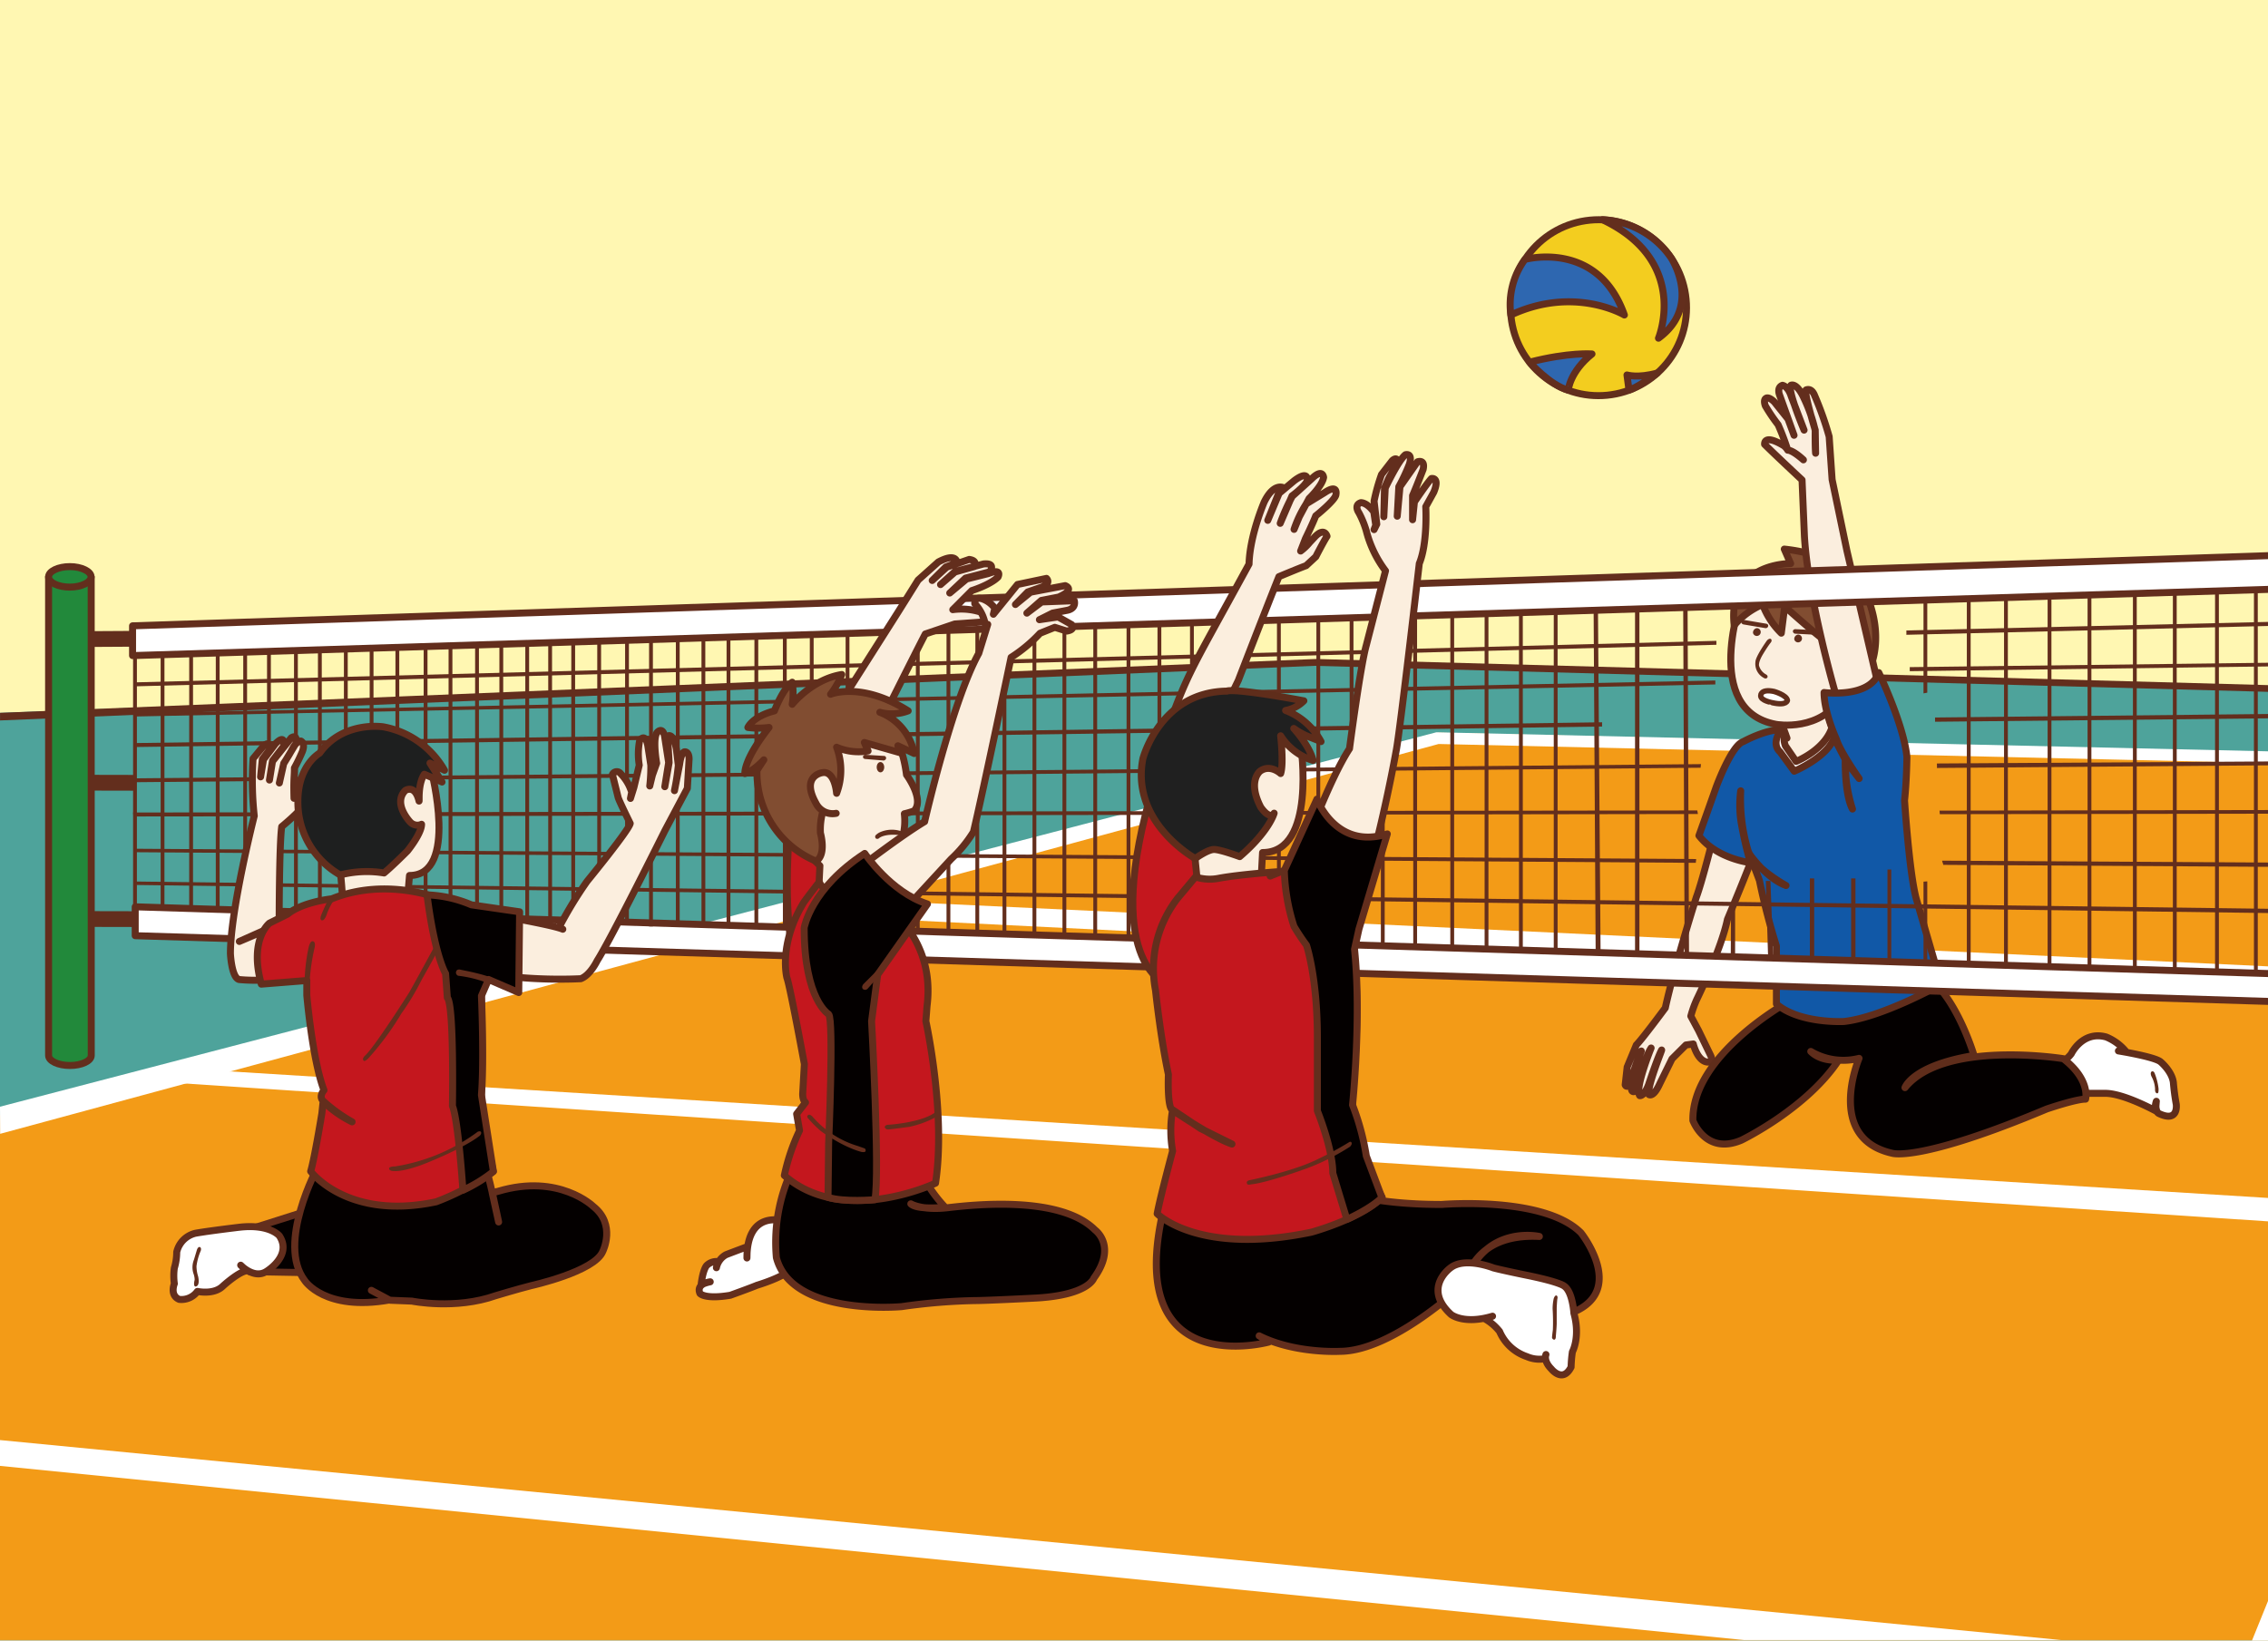 <svg xmlns="http://www.w3.org/2000/svg" xmlns:xlink="http://www.w3.org/1999/xlink" viewBox="0 0 470 340"><rect x="0" y="0" width="470" height="340" fill="#333333" stroke="none"/><defs><style>.cls-1{fill:none;}.cls-2{isolation:isolate;}.cls-3{clip-path:url(#clip-path);}.cls-4{fill:#fff7b2;mix-blend-mode:multiply;}.cls-5{fill:#4ea39b;}.cls-6{fill:#f39b17;}.cls-7{fill:#632e1d;}.cls-12,.cls-13,.cls-16,.cls-19,.cls-8{fill:#fff;}.cls-9{fill:#fbeede;}.cls-18,.cls-19,.cls-21,.cls-22,.cls-24,.cls-25,.cls-9{stroke:#632e1d;}.cls-11,.cls-12,.cls-13,.cls-15,.cls-16,.cls-17,.cls-19,.cls-20,.cls-21,.cls-22,.cls-23,.cls-24,.cls-25,.cls-9{stroke-linecap:round;stroke-linejoin:round;}.cls-11,.cls-13,.cls-15,.cls-16,.cls-17,.cls-18,.cls-19,.cls-20,.cls-21,.cls-22,.cls-23,.cls-24,.cls-25,.cls-9{stroke-width:1.45px;}.cls-10{fill:#612e1c;}.cls-11{fill:#814d31;}.cls-11,.cls-16,.cls-17,.cls-20{stroke:#612e1c;}.cls-12,.cls-13,.cls-15,.cls-23{stroke:#5f2d1b;}.cls-12{stroke-width:1.11px;}.cls-14{fill:#5f2d1b;}.cls-15,.cls-24{fill:#040000;}.cls-17{fill:#1158a7;}.cls-18{fill:#22893b;}.cls-20{fill:#f3cd1f;}.cls-21{fill:#2e67b0;}.cls-22{fill:#c4171e;}.cls-23{fill:#202020;}.cls-25{fill:#1e1f1f;}</style><clipPath id="clip-path"><rect class="cls-1" width="470" height="340"/></clipPath></defs><g class="cls-2"><g id="レイヤー_1" data-name="レイヤー 1"><g class="cls-3"><rect class="cls-4" x="-11.75" y="-8.5" width="493.5" height="357" rx="10.5"/><polygon class="cls-5" points="556 144.5 273.71 137.5 0 147.73 0 339.89 556 339.89 556 144.5"/><polygon class="cls-6" points="544.1 157.63 298.13 151.85 0 231.14 0 339.89 474.13 339.89 544.1 157.63"/><polygon class="cls-7" points="556 144.35 272.68 136.57 0.01 147.73 0.01 149.31 272.45 137.99 556 145.73 556 144.35"/><polygon class="cls-8" points="27.34 223.83 504.6 255.41 504.62 250.42 38.2 221.46 27.34 223.83"/><polygon class="cls-8" points="160.64 189.34 522.49 207.29 524.74 202.86 171.55 186.19 160.64 189.34"/><polygon class="cls-8" points="0 298.45 427.12 339.89 361.4 339.89 0 303.8 0 298.45"/><polygon class="cls-8" points="0 229.36 297.66 151.76 544.22 157.41 474.13 340 466.68 340 539.66 159.75 298.13 154.19 0.03 234.98 0 229.36"/><path class="cls-9" d="M369,149.35l.54,1.47.78,2.16-1.07-1.87s-3.83,7.87,1.65,10.9c0,0,6.25-1.38,10.26-10l-1.37-.77-1.65-5.17Z"/><path class="cls-9" d="M361.06,123.46s-8.67,23.77,7,26.66c0,0,9.41,1.73,13.87-6.11l.82-17.66Z"/><path class="cls-10" d="M363.28,131.18a.81.81,0,1,0,.79-1A.93.93,0,0,0,363.28,131.18Z"/><path class="cls-10" d="M371.83,132.51a.81.81,0,1,0,.78-1A.93.93,0,0,0,371.83,132.51Z"/><path class="cls-10" d="M372,130.39s-.46.05-.46.47a.56.56,0,0,0,.63.48l4.49.23a.54.54,0,0,0,.54-.54s0-.41-.6-.41Z"/><path class="cls-10" d="M361.35,128.47s-.47,0-.52.41c0,0,0,.48.57.55l4.44.75a.52.52,0,0,0,.59-.47s.07-.4-.54-.47Z"/><path class="cls-11" d="M365.27,125.28a16.21,16.21,0,0,0,3.87,5.94l.71-5.53s5.9,5.32,8.33,7.06l8.67,7.09s4-6.14.25-15.8c0,0-2.73-8.69-17.34-10.24l1.32,3s-13.16-.27-11.7,12.78A15.86,15.86,0,0,1,365.27,125.28Z"/><path class="cls-10" d="M367,132.44s-.29-.25-.81.27c0,0-2.41,3.34-2.41,4.47a3.29,3.29,0,0,0,1.71,3.3s.52.38.79-.12c0,0,.16-.38-.4-.64a3,3,0,0,1-1.34-1.72s-.25-.62.76-2.34c0,0,1-1.68,1.62-2.44C366.9,133.22,367.34,132.8,367,132.44Z"/><path class="cls-12" d="M364.88,144.1s0-1.38,2.75-.8c0,0,2.61.74,2.78,1.84,0,0-.06,1.18-3.11.5C367.3,145.64,364.71,145.2,364.88,144.1Z"/><path class="cls-9" d="M380.45,144s-5.78-19.81-6.52-32.93l-.49-11.6s-5.78-5.4-7.76-7.38c0,0-.29-2.31,4,.29a3.37,3.37,0,0,1,.8.92s.77-.16,3.24,2c0,0-2.06-2-3.24-2a50.63,50.63,0,0,0-2-5.28,36.15,36.15,0,0,1-2.64-3.9s-.52-1.28.19-1.61c0,0,.54-.34,1.69.81l2.82,3.53,1.24,3.36-3-8.36s-.64-1.54.6-2c0,0,1.13.13,1.82,2.29l2.66,7s-3.56-8.45-2.73-9.29c0,0,1.18-.7,2.74,2.74a30.75,30.75,0,0,1,1.95,5.25l.35,1.36s-.05,3.26.08,4.73l-.08-4.81s-2.54-8.32-1.86-8.32c0,0,1.09-.53,1.75,1.2a67.46,67.46,0,0,1,3,8.48l.61,8.91,3.08,14.8L389,141S386.6,146.08,380.45,144Z"/><path class="cls-9" d="M355,173.64s-2.23,9-3.47,12.3c0,0-4.54,14.36-6.43,22.95,0,0-4.81,6.5-6,7.67l-1.9,4.58-.41,3.68s.21.7.91,0a54.9,54.9,0,0,1,2.43-7s-2.72,7.47-1.89,8.3c0,0,.45.53,1.07-.58,0,0,1.44-6.27,2.85-8.34,0,0-3.43,8.42-2.36,9.87,0,0,.87.24,1.82-2.23,0,0,1.73-5.24,2.6-7s-3,7.27-2.52,9c0,0,.91.74,2.27-2.27l2.52-5.12,2.89-2.88,1.52-.21s.95,4,3.31,3.75c0,0,.9,0,.29-1.36L352,213.59l-1.61-3a22.32,22.32,0,0,1,1.24-3.47s5-10.19,6.35-16.59c0,0,4.71-11.22,5.74-14.4Z"/><path class="cls-13" d="M439,217.8s7.73,1.24,8.8,2.31c0,0,2.31,1.93,2.59,4.24a45.41,45.41,0,0,0,.6,4.51s.54,3.9-3.63,1.9c0,0-1.15-.62-.5-2.52,0,0-.08.85-.08,1.08a2.57,2.57,0,0,0,.25,1.07s-6.85-3.8-10.73-3.8h-5.86l-3.72-6.31a5.54,5.54,0,0,0,2.52-1.9s2.31-4.83,7.22-3.47a10.43,10.43,0,0,1,4,2.89Z"/><path class="cls-14" d="M445.92,222.05s.41-.2.64.5a12.82,12.82,0,0,1,.74,2.9,3,3,0,0,1,0,.76s0,.38-.27.38c0,0-.48,0-.43-.86a5.89,5.89,0,0,0-.71-2.57S445.45,222.35,445.92,222.05Z"/><path class="cls-15" d="M370.63,207.59s-20.08,11-19.81,24.63c0,0,2.64,7.26,10.07,4.07,0,0,13.5-6.51,20.14-16.58,0,0-3.58.4-5.78-1.8a13.3,13.3,0,0,0,10,1.43s-7.07,16.58,6.92,19.68c0,0,5.7,1.85,31.94-9.17,0,0,6-2.06,8.09-2.06,0,0,1.07-4-4.62-8.38,0,0-24.67-4-32.81,6,0,0,1.49-4.57,14.31-6.66,0,0-3.91-13.2-10.57-16.84Z"/><path class="cls-16" d="M370,152.3s-.63.63,0,2.28l2.21,3.22s6.35-2.48,7.59-7.6l2.23,1.41s0,4.45-9.78,9.78a19.2,19.2,0,0,1-4.75-5.57s-.43-1.65,1.52-4.54Z"/><path class="cls-17" d="M383.89,167.67s-1.87-5.66-1.32-9.85l2.7,3.53s-3.88-5.47-4.71-8.14c0,0-2.56-5.57-2.56-9.69,0,0,9.47,1.24,11.34-4.13,0,0,5.17,10.73,5.83,17.5,0,0-.05,5-.49,9,0,0,1,15.35,2.47,20.52L402.27,204s-12.16,6.82-20.14,7.7c0,0-9.19.5-14-3.63v-12a138.8,138.8,0,0,1-3.52-13.59l-1.1-2.92-.82-2.37s3.41,4.85,7.43,6.33c0,0-6.67-3.64-7.88-7.27a37.33,37.33,0,0,1-1.51-12.35,23.18,23.18,0,0,0,.06,6.39,77.34,77.34,0,0,0,1.95,8.5s-6.93-.77-10.67-5.61c0,0,1.51-4.19,3.6-10.13,0,0,3.17-8.64,5.59-9.35,0,0,4.48-2.48,7.83-2.48,0,0-2.18,2.86-.2,4.61l2.93,4s6.8-2.84,8.25-6.91l2.32,4.48S382.24,164.65,383.89,167.67Z"/><rect class="cls-7" x="19.22" y="130.78" width="9.91" height="3.27" transform="translate(-0.78 0.14) rotate(-0.34)"/><rect class="cls-7" x="21.82" y="157.67" width="3.27" height="9.1" transform="translate(-138.82 185.34) rotate(-89.88)"/><rect class="cls-7" x="21.65" y="186.1" width="3.27" height="8.76" transform="translate(-167.24 213.36) rotate(-89.88)"/><path class="cls-18" d="M18.9,120.14H10.07s0,98.53,0,98.6c0,1.15,2,2.08,4.42,2.08s4.42-.93,4.42-2.08Z"/><path class="cls-18" d="M10.07,119.55c0,1.18,2,2.13,4.41,2.13s4.4-1,4.4-2.13-2-2.12-4.4-2.12S10.07,118.38,10.07,119.55Z"/><polygon class="cls-19" points="27.47 129.7 27.47 135.87 513.21 120.81 513.21 113.74 27.47 129.7"/><polygon class="cls-19" points="28.02 187.93 28.02 193.92 512.63 208.85 512.63 203.1 28.02 187.93"/><rect class="cls-7" x="467.09" y="122.05" width="0.79" height="79.65"/><rect class="cls-7" x="459.03" y="122.33" width="0.79" height="79.12"/><rect class="cls-7" x="450.29" y="122.49" width="0.79" height="78.68"/><rect class="cls-7" x="442.01" y="122.66" width="0.79" height="78.26"/><rect class="cls-7" x="432.61" y="123.11" width="0.79" height="77.49"/><rect class="cls-7" x="424.33" y="123.38" width="0.79" height="76.95"/><rect class="cls-7" x="415.3" y="123.72" width="0.79" height="76.34"/><rect class="cls-7" x="407.59" y="124.06" width="0.79" height="75.77"/><path class="cls-7" d="M399.39,124.22h-.78V143.7l.78-.15Z"/><path class="cls-7" d="M398.61,182.72v16.81h.78V182.66Z"/><path class="cls-7" d="M391.14,180.2v19.1h.79V180.2C391.66,180.21,391.4,180.21,391.14,180.2Z"/><rect class="cls-7" x="321.99" y="126.74" width="0.79" height="70.42"/><rect class="cls-7" x="314.78" y="126.96" width="0.79" height="69.96"/><rect class="cls-7" x="307.66" y="127.18" width="0.79" height="69.5"/><rect class="cls-7" x="300.55" y="127.4" width="0.79" height="69.08"/><rect class="cls-7" x="292.87" y="127.64" width="0.79" height="68.58"/><rect class="cls-7" x="286.16" y="127.85" width="0.79" height="68.19"/><rect class="cls-7" x="279.69" y="128.03" width="0.79" height="67.41"/><rect class="cls-7" x="272.8" y="128.26" width="0.79" height="67.34"/><rect class="cls-7" x="246.61" y="129.08" width="0.79" height="64.91"/><rect class="cls-7" x="254.5" y="128.81" width="0.79" height="66.66"/><rect class="cls-7" x="264.63" y="128.54" width="0.79" height="66.84"/><rect class="cls-7" x="239.87" y="129.26" width="0.79" height="64.73"/><rect class="cls-7" x="233.46" y="129.46" width="0.79" height="64.53"/><rect class="cls-7" x="226.57" y="129.67" width="0.79" height="63.91"/><rect class="cls-7" x="220.18" y="129.87" width="0.79" height="63.98"/><rect class="cls-7" x="213.97" y="129.72" width="0.79" height="64.13"/><rect class="cls-7" x="207.76" y="130.26" width="0.79" height="62.92"/><rect class="cls-7" x="202.13" y="130.06" width="0.79" height="63.34"/><rect class="cls-7" x="196.15" y="130.62" width="0.79" height="62.56"/><rect class="cls-7" x="167.82" y="131.49" width="0.79" height="61.14"/><rect class="cls-7" x="162.24" y="131.67" width="0.79" height="60.47"/><rect class="cls-7" x="156.34" y="131.87" width="0.79" height="60.09"/><rect class="cls-7" x="189.8" y="130.94" width="0.79" height="61.7"/><rect class="cls-7" x="182.86" y="131.03" width="0.79" height="61.61"/><rect class="cls-7" x="175.24" y="131.26" width="0.79" height="61.93"/><rect class="cls-7" x="150.57" y="131.72" width="0.79" height="60.28"/><rect class="cls-7" x="145.37" y="131.72" width="0.79" height="60.28"/><rect class="cls-7" x="140.06" y="132.35" width="0.79" height="59.65"/><rect class="cls-7" x="134.51" y="132.55" width="0.79" height="59.45"/><rect class="cls-7" x="129.54" y="132.7" width="0.79" height="58.4"/><rect class="cls-7" x="123.77" y="132.86" width="0.79" height="58.09"/><rect class="cls-7" x="118.39" y="133.03" width="0.79" height="57.76"/><rect class="cls-7" x="113.61" y="133.2" width="0.79" height="57.44"/><rect class="cls-7" x="108.86" y="133.32" width="0.79" height="57.4"/><rect class="cls-7" x="103.49" y="133.51" width="0.79" height="57.6"/><rect class="cls-7" x="98.46" y="133.67" width="0.79" height="56.66"/><rect class="cls-7" x="92.96" y="133.82" width="0.79" height="56.17"/><rect class="cls-7" x="87.8" y="133.99" width="0.79" height="55.83"/><rect class="cls-7" x="76.61" y="133.98" width="0.79" height="55.47"/><rect class="cls-7" x="81.95" y="133.84" width="0.79" height="56.54"/><rect class="cls-7" x="71.27" y="134.15" width="0.79" height="55.06"/><rect class="cls-7" x="65.89" y="134.68" width="0.79" height="54.39"/><rect class="cls-7" x="60.93" y="134.87" width="0.79" height="54.06"/><rect class="cls-7" x="55.34" y="134.73" width="0.79" height="54.07"/><rect class="cls-7" x="50.41" y="135.12" width="0.79" height="53.54"/><rect class="cls-7" x="44.72" y="135.14" width="0.79" height="53.36"/><rect class="cls-7" x="39.21" y="135.48" width="0.79" height="52.8"/><rect class="cls-7" x="33.29" y="135.48" width="0.79" height="52.64"/><rect class="cls-7" x="27.58" y="136.04" width="0.79" height="54.95"/><polygon class="cls-7" points="28.25 183.41 512.15 189.78 512.15 188.88 28.09 182.69 28.25 183.41"/><path class="cls-7" d="M27.89,175.9l.07.72,323.46,2.2c0-.29.09-.49.07-.78Z"/><path class="cls-7" d="M512.13,179l-109.66-.63c0,.29.23.58.23.87l109.43.66Z"/><path class="cls-7" d="M27.58,168.39l.07.82,324.21-.51c-.05-.24-.09-.49-.13-.74Z"/><path class="cls-7" d="M512,167.8,401.93,168l.06.74,110-.17Z"/><path class="cls-7" d="M512.1,157.55l-110.72.68c0,.25.05.68,0,.93l110.7-.88Z"/><path class="cls-7" d="M28,161.3l0,.81,324.42-3c0-.25.06-.5.08-.75Z"/><path class="cls-7" d="M27.81,154l.07.82L332,150.57c0-.3,0-.59,0-.88Z"/><path class="cls-7" d="M512,147.53,401,148.7v.88l111-1.14Z"/><path class="cls-7" d="M28,147.79l.07.7,327.4-6.64c0-.14,0-.57,0-.82Z"/><path class="cls-7" d="M512.13,136.84l-116.37,1.42c0,.25,0,.59,0,.84l116.35-1.54Z"/><path class="cls-7" d="M355.69,132.81,27.91,141.42l.07.82,327.71-8.61Z"/><path class="cls-7" d="M512.27,127.89l-117.21,2.77c0,.27,0,.63,0,.9l117.2-2.86Z"/><polygon class="cls-7" points="330.67 197.41 330.25 126.48 331.15 126.48 331.69 197.48 330.67 197.41"/><polygon class="cls-7" points="338.83 197.07 338.83 126.19 339.74 126.19 339.74 197.22 338.83 197.07"/><polygon class="cls-7" points="349.11 198.04 348.81 125.91 349.72 125.91 350.02 197.95 349.11 198.04"/><polygon class="cls-7" points="358.67 197.87 358.73 186.95 359.57 186.95 359.57 197.89 358.67 197.87"/><polygon class="cls-7" points="366.41 198.53 365.93 182.57 366.89 182.57 367.49 198.54 366.41 198.53"/><polygon class="cls-7" points="375.06 198.79 375.06 182.05 375.96 182.05 375.96 198.81 375.06 198.79"/><polygon class="cls-7" points="383.61 199.09 383.61 182.05 384.51 182.05 384.51 199.11 383.61 199.09"/><circle class="cls-20" cx="331.27" cy="63.74" r="18.23" transform="translate(-4.67 32.95) rotate(-5.65)"/><path class="cls-21" d="M316,53.77s15.09-4.18,20.62,11.51c0,0-10.32-6.15-23.52,0A15.86,15.86,0,0,1,316,53.77Z"/><path class="cls-21" d="M343.69,70.09s6.62-15.93-11.61-24.56a18.19,18.19,0,0,1,14.23,7.91S352.85,63.38,343.69,70.09Z"/><path class="cls-21" d="M329.91,73.36s-4.73-.4-12.93,1.7c0,0,4.29,4.85,8,5.79C325,80.85,325.28,77.07,329.91,73.36Z"/><path class="cls-21" d="M337.58,80.85l-.42-3.14s2.25.72,6.3-.41C343.46,77.3,339.46,80.27,337.58,80.85Z"/><path class="cls-9" d="M250.43,183.28l-3.69-21.89L256.62,141s5.47-14.15,8.41-21.49c0,0,4.3-1.8,5.64-2.28l2-1.85s1.58-3.09,2.33-4.25c0,0-.49-1.91-2.44.05l-1.16,1.24a10.43,10.43,0,0,1-1.87,1.78l1-2.58s1.47-3,2.13-4.71c0,0,4.19-3.34,4.19-4.45,0,0,.49-2.27-2.36-.36l-3.78,2.31a23.6,23.6,0,0,0-2.54,5.3l1.07-2.58,2.05-3.83s2.71-2.58,3-4.36c0,0-.16-2-2.5.31l-4,3.61a42,42,0,0,0-2.49,5.6l2.45-5.69s2.63-1.92,3.14-3.14c0,0,.42-2.34-2.7,0l-3.11,2.6-2.36,5.61,2.36-5.87,1.13-.78S264.13,99.71,262,104c0,0-3,6.89-3.16,12.9-13.6,24.92-12.33,21.49-18.86,39.56,0,0-3.39,15.66-3.39,25.45,0,0-1.42,12.82,2.85,20.11A106.83,106.83,0,0,0,250.43,183.28Z"/><path class="cls-22" d="M241.6,203.85s-13.63-4.56-2.42-41.58l10.5,3.56v25.81Z"/><path class="cls-9" d="M269.57,154.45s3.34,22.24-7.93,22.24l-.36,6.85-13.08-.17s-2.38-23-2.4-25.55C245.8,157.82,254.33,139.21,269.57,154.45Z"/><path class="cls-23" d="M270.2,145.24a7.16,7.16,0,0,1-3.78,2,14.06,14.06,0,0,1,7.34,6.45l-2-.8a14.54,14.54,0,0,1-3.65-1.92s3.25,3.52,4,6.63a12.07,12.07,0,0,1-6.72-5.11s.67,5.78,0,7.82c0,0-2.15-2-4.23-.51,0,0-2.72,2,.09,7.45,0,0,1.8,2.77,2.79,1.28,0,0-1,3.75-7.13,9,0,0-4-1.48-5.32-1.48s-3.9,1.87-3.9,1.87-13.43-7.39-10.85-20.69c0,0,3.55-13.82,17.43-14C254.36,143.15,256.05,142.62,270.2,145.24Z"/><path class="cls-9" d="M266.36,182.61l3.64-6s5.43-15,9.66-21.45c0,0,2.21-16.87,3.46-21.37l4-15.49a23.36,23.36,0,0,1-4-8.34,19.74,19.74,0,0,0-1.52-3.7s-1.12-1.55.39-2.08c0,0,1.19-.15,2.7,1.9l.41,2.76-.35.92.56-1.13-.56-4.78a40.07,40.07,0,0,1,1.54-5.51l2.23-2.88s1-1,1.18.33l-1.87,3.23-.92,2.13-.14,5.94.29-5.94s2.73-5.78,4.19-6.91c0,0,1.6-.47.8,2a39.88,39.88,0,0,1-2.17,4.63l-.33,6.11.57-6.11,3.62-5.16s1.66-.63,1.18,1.57c0,0-1.6,4.12-2.19,5.43v5l.38-3.68s2.69-4,3.53-4.86c0,0,1.81-.36.48,2.84l-1.66,3s.44,7.48-1.34,11.78c0,0-4,34.88-4.8,38.86,0,0-4.69,26.43-10.21,37.46l.42-.83s.5,6.11,0,7.54C279.5,199.86,268.94,199.89,266.36,182.61Z"/><path class="cls-24" d="M281.05,247.8s5.74,1.82,17.75,1.82c0,0,21.16-1.8,28.83,5.88,0,0,9.08,11.34-.93,16.15.22,0-13.91,0-23-5.61,0,0,1.15-10.5,15.3-9.79,0,0-11.3-2.58-15.43,9.66,0,0-14.82,14.15-25.9,14.15,0,0-9.26.53-16.73-3.21l2,1.29s-30.25,8.32-21.84-27.45A216.26,216.26,0,0,1,281.05,247.8Z"/><path class="cls-22" d="M268.22,179.56l-5,2,1.51-.89s-7.74.54-12.1,1.34a9.58,9.58,0,0,1-4.89-.27s-2.06,2.48-3.65,4.36a23.74,23.74,0,0,0-4.63,19.14s1,9.61,2.67,17.44c0,0-.27,6.32.71,7.3,0,0,8.46,5.78,12.46,7.12l-6.54-3.24L243,230a24.71,24.71,0,0,0,0,8.54s-2.58,9.61-3.2,13c0,0,8.54,8.72,31.95,3.83,0,0,10.27-2.8,14.68-7.21l-4.27-7.83s-1.07-6.59-1.87-9.79v-4.45s2-18.24,0-29.9c0,0-1.07,2.14-2.76,1.07C277.48,197.25,269.62,192.94,268.22,179.56Z"/><path class="cls-19" d="M320.37,280.72s-.6,1.27,1.12,3c0,0,2.36,3,4.09-.4a26.46,26.46,0,0,1,.27-3.16s1.69-3.07.31-8c0,0-.27-4.54-2.05-5.65,0,0-.84-.8-7.56-2.18,0,0-4.94-1-7.08-1.56,0,0-5.91-2.36-8.9,0,0,0-5.87,4.18.14,9.66,0,0,2.62,2.13,8.59.35l-1.61.54a10.25,10.25,0,0,1,3.07,2.62,9.42,9.42,0,0,0,5.65,5.21,6.45,6.45,0,0,0,3.74.44Z"/><path class="cls-7" d="M322.57,268.5s-.3-.19-.59.61a10,10,0,0,0-.23,2.16,42.2,42.2,0,0,1,.05,4.34s-.16,1.22-.16,1.4a.52.52,0,0,0,.34.62s.44.18.44-.71c0,0,.18-1.94.18-2.72,0,0,0-2.62,0-3.18,0,0,.06-1.29.13-1.82C322.73,269.2,322.9,268.66,322.57,268.5Z"/><path class="cls-24" d="M280.29,229s1.88-18.11.41-32.28h0l.91-4.13,5.88-19.76c-10.69,3.34-14.58-7.21-14.58-7.21l-6.76,14.76a41.28,41.28,0,0,0,2,11.6,46.25,46.25,0,0,0,2.59,3.9h0S273,202.5,273,215v15.22s3.2,7.87,3.2,12.9l2.92,9.6s4.92-2.19,7.26-4.53l-3.24-8.63A51.44,51.44,0,0,0,280.29,229Z"/><path class="cls-7" d="M258.41,245.24s-.27-.53.68-.68c0,0,9.08-1.81,14.18-4.42a67.67,67.67,0,0,0,6.38-3.47s.47-.21.47.36c0,0,0,.25-.36.62a46.59,46.59,0,0,1-9,4.51s-8.22,3-11.48,3.29C259.27,245.45,258.41,245.69,258.41,245.24Z"/><path class="cls-9" d="M191.75,131.39l6.11-2.07,5.82-.42s1.66-.41.29-1.78a13.11,13.11,0,0,0-6.52-.77l3.94-3.95s3.8-1.18,5.43-2.81c0,0,1-1.9-2-.72L200.29,120l-3.47,2.9,3.27-3.09,5-1.3s1.48-1.9-1.28-1.63l-5.9,1.57-3,2.7,3-2.61,4-1.12s.81-1.22-1.06-1.48l-4.67,1.61-3,2.75L196,117.5l2.32-.88s0-2.21-3.87-.15l-4.19,3.75-4.11,6.57-18.24,28.73s-2.82,13.48-4,36.57l8.27,3.21,5.74-36.4S189.08,136.5,191.75,131.39Z"/><path class="cls-22" d="M164.42,198.4s-2.31-9.61-.71-27.41L177,172.66l-1.32,23.61Z"/><path class="cls-9" d="M185.31,153.17s1.72,1.12,2.55,7.41c0,0,3.83,5.19,1.55,7.48a16,16,0,0,1-2,.59,12.72,12.72,0,0,1-2.37,9,8.46,8.46,0,0,1-5.7,1.84l-.47,6.7s-9.2,2-9.2-1.84l.24-4.92-1.16-1.16s-4.72-14.27-.92-20.73C167.87,157.5,173.69,143.61,185.31,153.17Z"/><path class="cls-11" d="M169.13,178.48a19.89,19.89,0,0,1-12.26-18.82l1.42-2.19s-2.14,2.37-3.92,2.85c0,0-.41-2.67,5-9.56a17,17,0,0,1-4.39,0s.95-2.25,5.51-3.44c0,0,1.67-4.51,3.68-5.93a14.52,14.52,0,0,1,0,4.57s4.1-5.16,10.27-6.17a16.49,16.49,0,0,1-2.32,4.09s6.41-2.67,16.08,3.44a9.49,9.49,0,0,1-5.87.3,11.37,11.37,0,0,1,7.12,8.54l-3.38-1.6.89,1.56-7.84-2.24.77,1.75a11.46,11.46,0,0,1-6.52-.77,13.51,13.51,0,0,1,0,9.55s-.36-4.81-3-4.27c0,0-4.45.65-1.3,6.29a3.89,3.89,0,0,0,4.21,2.13,3.82,3.82,0,0,1-2.73-.47,13.53,13.53,0,0,0-.53,4.57S171.31,177.08,169.13,178.48Z"/><path class="cls-10" d="M183.33,156.67l-4.1-.25s-.38.09-.38.38c0,0-.11.36.36.49l3.94.33s.47-.11.47-.46C183.62,157.16,183.72,156.86,183.33,156.67Z"/><path class="cls-10" d="M181.68,159c0,.59.35,1.07.78,1.07s.78-.48.78-1.07-.35-1.07-.78-1.07S181.68,158.37,181.68,159Z"/><path class="cls-10" d="M187.17,172.85s.11-.46-.52-.62a6.13,6.13,0,0,0-4.21.21,3,3,0,0,0-1,.69.52.52,0,0,0,.08.65.55.55,0,0,0,.68-.1s1.11-1,4.39-.58A.43.43,0,0,0,187.17,172.85Z"/><path class="cls-19" d="M162.06,253s-7.27-2.17-7.27,7.71l.06-2.34s-3,1.12-4.39,1.66a4,4,0,0,0-2,2.7l.27-1.28a2.9,2.9,0,0,0-2.29.83s-.77.75-1.15,4a8.13,8.13,0,0,1,1.89-.63s-3,.33-2.13,2.41c0,0,.95,1.27,6.29.38,0,0,4.12-1.48,5.52-2.07,0,0,5.75-1.7,7.09-3.45C164,262.89,167.28,254.94,162.06,253Z"/><path class="cls-24" d="M191.42,244.06a29.24,29.24,0,0,0,4.45,6.14s-5.78.62-7.12-.71c0,0,2.32,1.42,7.66.8s23.31-2.58,30.52,4.62c0,0,4.63,3.3-.26,10,0,0-1.07,3.47-11.84,4.1,0,0-10.23.53-12.82.53a121.15,121.15,0,0,0-15.12,1.25s-22.79,2.13-26-10.15A35.3,35.3,0,0,1,165,240.68Z"/><path class="cls-22" d="M169.78,182.77s1.21,4,9.27,1.72c0,0,15.19,7.24,13.06,24l-.24,3.14s4.21,19.05,2,33.58c0,0-19.11,9.08-31.33-1.6a41.59,41.59,0,0,1,3.15-9.31l-.6-3.44,1.84-2.38s-.59-.29-.59-1.78l.35-6.17s-3-16.31-3.61-17.85c0,0-1.84-6.77,3.38-15.49C166.42,187.16,168.05,185,169.78,182.77Z"/><path class="cls-9" d="M179.86,200.1s1.42,9.61-3.74,9.61c0,0-11.1-2.76-8.63-19.76a29.26,29.26,0,0,1,11.12-10.5s8.1-6.23,13-9.17c0,0,5.7-24.92,11.22-34.88l1.86-6-.41.84A8.39,8.39,0,0,0,202,125.1s-.11-1.6,1.67-.95a5.52,5.52,0,0,1,2.49,1.9l-.3,1.25,5-6.17,6-1.26s1.2,1.08-1.29,1.91l-2.59.9-2.55,2.6,3.13-2.55,7.18-1.36s2.26.77-1.36,2.37l-3.58.7-3,2.63,3.08-2.32,6.75-.25s.51,1.63-1.55,2l-2.95.56-2.73,1.37,3.88-.57,2.78,1.57s.95,1.06-1,1.36l-2.47-.78-3.06,1.23a30.84,30.84,0,0,1-6,5s-6,28.68-7.8,36.16a26.78,26.78,0,0,1-4.63,5.63l-12.58,13.65s-4.8,10-8.25,12.1A12.7,12.7,0,0,0,179.86,200.1Z"/><path class="cls-7" d="M183.35,233.65s-.09-.56.91-.56c0,0,7.3-.45,9.92-2.87v1.16a20.28,20.28,0,0,1-5.74,2.15s-3.89.54-4.36.54A.71.71,0,0,1,183.35,233.65Z"/><path class="cls-24" d="M179.2,176.87s5.33,8,13,10.48L181.88,202l-1.26,9.63s1.74,31.49.69,37c0,0-6.41.57-9.72-.49l.13-11.25s1.11-25.59,0-26.7c0,0-5.07-2.94-5.07-17.89C166.65,192.26,168,184.17,179.2,176.87Z"/><path class="cls-7" d="M167.43,231.12s.31-.34.92.27a20,20,0,0,0,9.4,6.11l1.45.51a.51.51,0,0,1,.14.62s-.09.22-.78.11c0,0-3.39-.72-8.45-4.32a26.39,26.39,0,0,1-2.55-2.54S167.07,231.48,167.43,231.12Z"/><path class="cls-7" d="M181.88,201l-2.94,2.94s-.55.6-.09,1.06a.72.72,0,0,0,1-.15l2.58-2.89Z"/><path class="cls-9" d="M89.37,159.66s5.74,21.78-4.51,21.78l-.49,5.75-13.24.91s-.53-9-1-9.45L70,156.84S79,153.38,89.37,159.66Z"/><path class="cls-9" d="M68.35,187.64s-2.91-.72-7.36,1.84a28.22,28.22,0,0,1-3.32,2.19l-8.07,3.44,8.25-3.68s0-16.25.53-20.11c0,0,3.92-3.2,4.75-4.75l1.33-3.17s.21-1.22-1.19-.3l-2.34,2.35c-.12-4.07.08-4.46.08-6.29a36.77,36.77,0,0,0,1.64-3.38s.71-1.66-.29-2.2c0,0-.66-.12-1.55,1.25a38,38,0,0,1-2,3.35l-.92,4.09.9-4L61.36,154s.36-1.93-1-1.09l-3.89,4.87-.63,3.88.63-4,2.31-3s.51-2.74-1.69-.53l-2.49,3.29L54,161l.36-3.65,1.86-2.45s-.44-1.62-1.78-.09l-2,2.42a67.94,67.94,0,0,0,.25,11.87s-4.94,19.44-4.94,28.52c0,0,.22,4.94,1.78,5.38,0,0,7.12.8,12.28-1.2a39.55,39.55,0,0,1,3.92,1S69.28,192.26,68.35,187.64Z"/><path class="cls-25" d="M87.93,160.46s2.07.89,3.67,1.61l-2.49-3.92,3,1.48a18.36,18.36,0,0,0-12.7-9s-8.36-1.31-13.17,5.45c0,0-4.51,2.5-4.51,10a17.35,17.35,0,0,0,8.77,15.25,22.14,22.14,0,0,1,9.09-.41s1.47-1.18,4.84-4.55c0,0,2.93-3.59,2.93-5.54a2.06,2.06,0,0,1-2.37-.48s-3.65-3.82-1-6.52c0,0,2-1.37,2.85,2.19C86.92,166,86.58,162.53,87.93,160.46Z"/><polygon class="cls-24" points="65.77 250.29 53.2 254.28 51.7 263.54 66.66 263.81 65.77 250.29"/><path class="cls-9" d="M91,186.21s2.72,1.26,5.25,2.32c0,0,17.67,2.89,20.38,4.05l-.73-.47a83.22,83.22,0,0,1,5.76-9.46s8.68-10.59,8.94-12c0,0-2.22-4.49-2.49-5.34l-1.2-4.8a1,1,0,0,1,1.74-.14,9.4,9.4,0,0,1,1.86,2.76l.4,1-.26,1.34.71-2.27,1.11-4.63a14.73,14.73,0,0,1,.09-5.12s1.2-1.73,1.69,1.12l.62,4a35.67,35.67,0,0,1-.22,4.32l.54-2.22.89-2.5s-.94-5.34.17-6.45c0,0,1.07-1.15,1.47.85l.85,5.47-.8,5,.89-5-.31-5.48s1.2-.93,1.82,2.76l.4,3.29a47.87,47.87,0,0,1-.8,5.25l1.07-5.47s.31-2.58,1.07-2.58c0,0,.89-.09.89,1.51l-.36,6.06-4.63,8.72s-11.21,22.56-14.06,27c0,0-1.42,3-3.38,3.73,0,0-11.53.67-20.69-1.46l.49.35-.45,4.63S85.12,193.6,91,186.21Z"/><path class="cls-24" d="M102,247.2l1.33,6.05s-2.25-10.91-2.79-11.45l-34.7.06s-8.61,15.84-2.67,23.56c0,0,4.12,6.37,17.53,4l-3.74-2,3.83,2.05,4.56.18s9,1.84,17.39-1.13c0,0,4.51-1.36,7.35-2.08,0,0,13.18-2.9,14.84-7.12,0,0,2.78-5.57-2-9.31,0,0-7.06-6.88-19.64-3.14Z"/><path class="cls-22" d="M99.76,226.44V205.36s-7.49-8.6-8.38-19c0,0-11.06-4.73-22.64-.08h0s-6,.61-9.16,3.18l-3.74,1.86s-4.27,3.3-1.69,12.64l9.43-.75c0,1,0,2,0,3.06,0,0,1.16,13.44,3.56,19.67,0,0-1.16,1.25-.18,2.23a32,32,0,0,0,6,4.33,23,23,0,0,1-6-4.24l-.26,2.49s-1.52,9.34-2.32,12c0,0,7.57,10.24,26,6.32a51.4,51.4,0,0,0,11.83-6.32S99.76,231.51,99.76,226.44Z"/><path class="cls-19" d="M49.88,262.21s2.72,2.89,5.25,1.34c0,0,5.52-3.25,2.76-7.43,0,0-2-2.5-8.28-1.78,0,0-6.31.75-9.07,1.24a5.2,5.2,0,0,0-3.92,3.92,11.45,11.45,0,0,1-.49,3.29,11.76,11.76,0,0,0,0,3.25s-1,2.4,1,3.25a4.09,4.09,0,0,0,3.78-1.65s3.42.76,5.29-1.11c0,0,3.29-3,4.94-3.16Z"/><path class="cls-7" d="M41.43,258.45s.36.13.18.75a11.69,11.69,0,0,0-.89,3.21,7.07,7.07,0,0,0,.33,2.09s.52,2-.53,2.13c0,0-.54.05-.18-1.39a3.82,3.82,0,0,0-.25-1.3,4.2,4.2,0,0,1,.1-2.86l.6-2S41,258.32,41.43,258.45Z"/><path class="cls-7" d="M64.13,204.22a41.84,41.84,0,0,1,1.07-7.83s.29-1.22-.36-1.31c0,0-.53-.27-.89,1.31a36.75,36.75,0,0,0-.83,7.71Z"/><path class="cls-7" d="M90.74,196s-.44-.27-.95.59c0,0-3.47,6.4-5,9.11,0,0-7.35,11.6-9.21,13.13,0,0-.6.6-.25.95,0,0,.18.56,1.4-.89a57.89,57.89,0,0,0,6.44-8.83,50.67,50.67,0,0,0,4.18-6.94s3.09-5.49,3.44-6.23A.69.69,0,0,0,90.74,196Z"/><path class="cls-7" d="M69.58,186a13.84,13.84,0,0,0-1.8,3.29s-.38,1.33-.91,1.44c0,0-.87.2-.2-1.35,0,0,.84-2,1.37-2.93Z"/><path class="cls-24" d="M88.49,185.46a25.81,25.81,0,0,1,9.19,2.06l10,1.45-.18,16.73L101.24,203l-1.47,3.39s.58,13.27,0,20.54l2.48,15.86a30.34,30.34,0,0,1-6.32,3.88S95,232.4,93.76,229.2c0,0,.36-21-1.06-22.43l-.36-5S90.13,198.27,88.49,185.46Z"/><path class="cls-7" d="M102.22,202.84s-.8-.7-6.68-1.85c0,0-1-.36-1.06.62,0,0,.1.63.63.63a25.31,25.31,0,0,1,5.84,1.45Z"/><path class="cls-7" d="M80.63,242.14s0-.4,1.2-.4A38.69,38.69,0,0,0,99,234.55s.64-.3.71.18-.54.83-.54.83-2.42,2-10,5.15c0,0-4.54,2-7.3,2C81.88,242.67,80.63,242.83,80.63,242.14Z"/></g></g></g></svg>